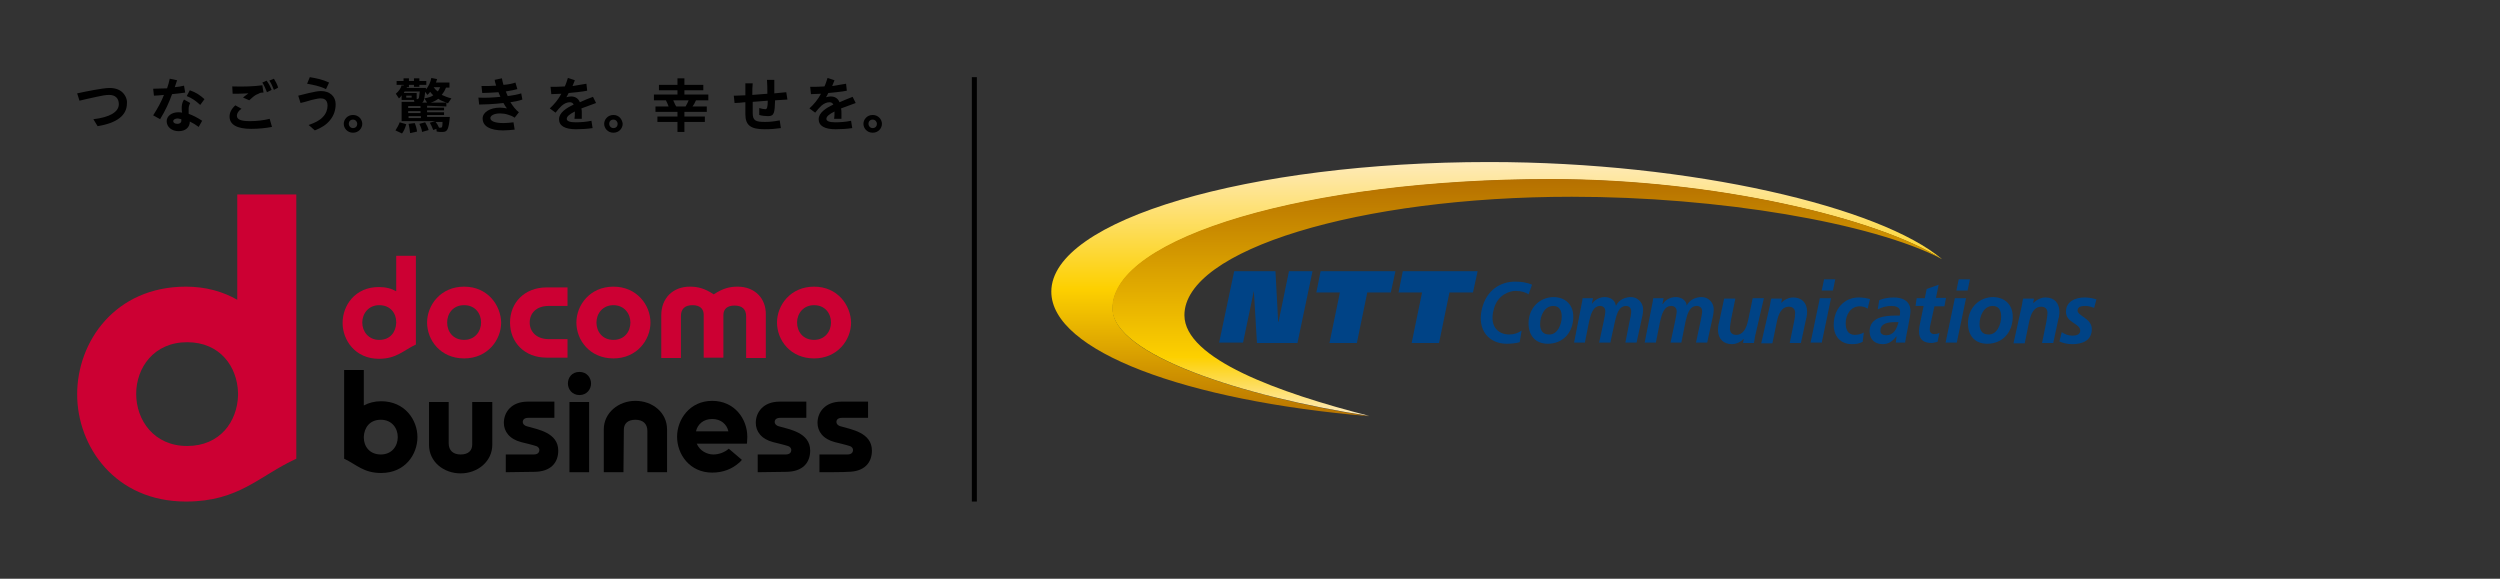 <?xml version="1.0" encoding="utf-8"?>
<!-- Generator: Adobe Illustrator 27.8.1, SVG Export Plug-In . SVG Version: 6.00 Build 0)  -->
<svg version="1.1" id="レイヤー_1" xmlns="http://www.w3.org/2000/svg" xmlns:xlink="http://www.w3.org/1999/xlink" x="0px"
	 y="0px" viewBox="0 0 648 150" style="enable-background:new 0 0 648 150;" xml:space="preserve">
<rect x="0" y="0" width="648" height="150" fill="#333333" stroke="none"/>
<style type="text/css">
	.st0{fill:url(#SVGID_1_);}
	.st1{fill:url(#SVGID_00000031193128376296046690000007009308566690314904_);}
	.st2{fill:#004386;}
	.st3{fill:#CC0033;}
	.st4{fill:none;}
</style>
<g>
	<g id="_新規追加_x3001_変更">
		
			<linearGradient id="SVGID_1_" gradientUnits="userSpaceOnUse" x1="16777.787" y1="59868.512" x2="16777.787" y2="59155.648" gradientTransform="matrix(9.450000e-02 0 0 -9.450000e-02 -1197.619 5698.746)">
			<stop  offset="0" style="stop-color:#FEEBBF"/>
			<stop  offset="0.5" style="stop-color:#FDD000"/>
			<stop  offset="1" style="stop-color:#B67100"/>
		</linearGradient>
		<path class="st0" d="M288.4,80c0-18.5,51.1-33.5,113.6-33.5c43,0,84.9,10.2,101.4,20.7C487.5,53.7,438.6,42,386,42
			c-62.4,0-113.5,15-113.5,33.6c0,15.4,34.9,28.3,82.5,32.3C322.6,102.9,288.4,92.1,288.4,80L288.4,80z"/>
		
			<linearGradient id="SVGID_00000022543319610639095980000001162853589539424908_" gradientUnits="userSpaceOnUse" x1="15739.814" y1="64969.973" x2="15739.814" y2="65664.016" gradientTransform="matrix(8.740000e-02 0 0 -8.740000e-02 -979.813 5786.096)">
			<stop  offset="0" style="stop-color:#FEEBBF"/>
			<stop  offset="0.25" style="stop-color:#FDD000"/>
			<stop  offset="1" style="stop-color:#B67100"/>
		</linearGradient>
		<path style="fill:url(#SVGID_00000022543319610639095980000001162853589539424908_);" d="M354.9,107.8
			c-32.3-4.9-66.6-15.8-66.6-27.9c0-18.5,51.1-33.5,113.6-33.5c43,0,84.9,10.2,101.4,20.7C485.1,57.7,445.5,51,407.4,51
			C352.2,51,307,64.8,307,81.7C307,93,331.4,101.8,354.9,107.8L354.9,107.8z"/>
		<g>
			<g>
				<path class="st2" d="M319.9,70.3h10.7l0.7,13.1h0.1l2.7-13.1h6.1l-3.9,18.6h-10.5L325,75.4H325l-2.8,13.4H316L319.9,70.3
					L319.9,70.3z"/>
				<path class="st2" d="M360.5,75.8h-6.1l-2.7,13.1h-7.1l2.7-13.1h-6.1l1.1-5.5h19.4L360.5,75.8L360.5,75.8z"/>
				<path class="st2" d="M381.8,75.8h-6.1l-2.7,13.1h-7.1l2.7-13.1h-6.1l1.1-5.5h19.4L381.8,75.8L381.8,75.8z"/>
			</g>
			<g>
				<path class="st2" d="M407.8,82.1c0,4.1-2.7,7-6.6,7c-3.1,0-5-2-5-5.3c0-3.9,2.8-6.8,6.6-6.8C405.7,77.1,407.8,78.9,407.8,82.1z
					 M404.8,82.1c0-1.5-0.5-2.8-2.2-2.8c-2.3,0-3.4,2.6-3.4,4.7c0,1.5,0.6,2.7,2.3,2.7C403.7,86.8,404.8,84.1,404.8,82.1z"/>
				<path class="st2" d="M410,78.6c0.1-0.5,0.2-0.9,0.2-1.3h2.7l-0.3,1.5h0c0.8-1.2,2.1-1.8,3.4-1.8c1.3,0,2.7,0.8,2.8,2.2h0.1
					c0.7-1.5,2.3-2.2,3.9-2.2c1.6,0,3.1,1.4,3.1,3.2c0,1-0.3,2.2-0.5,3.1l-1.2,5.5h-2.9l1.1-5.6c0.2-0.7,0.4-1.8,0.4-2.5
					c0-0.9-0.6-1.4-1.3-1.4c-2,0-2.5,2.4-2.9,4l-1.2,5.5h-2.9l1.2-5.6c0.1-0.7,0.4-1.8,0.4-2.5c0-0.9-0.6-1.4-1.3-1.4
					c-2,0-2.5,2.4-2.9,4l-1.1,5.5H408C408,88.8,410,78.6,410,78.6z"/>
				<path class="st2" d="M428.3,78.6c0.1-0.5,0.2-0.9,0.2-1.3h2.7l-0.3,1.5h0.1c0.8-1.2,2-1.8,3.4-1.8c1.3,0,2.7,0.8,2.8,2.2h0
					c0.7-1.5,2.3-2.2,3.9-2.2c1.7,0,3.1,1.4,3.1,3.2c0,1-0.3,2.2-0.5,3.1l-1.2,5.5h-2.9l1.2-5.6c0.1-0.7,0.4-1.8,0.4-2.5
					c0-0.9-0.6-1.4-1.4-1.4c-2,0-2.5,2.4-2.9,4l-1.1,5.5H433l1.2-5.6c0.1-0.7,0.4-1.8,0.4-2.5c0-0.9-0.6-1.4-1.4-1.4
					c-2,0-2.5,2.4-2.9,4l-1.1,5.5h-2.9L428.3,78.6L428.3,78.6z"/>
				<path class="st2" d="M454.9,87.2c-0.1,0.7-0.2,1.3-0.3,1.7h-2.8l0.2-1.1h0c-0.8,0.8-1.9,1.4-3.1,1.4c-2.2,0-3.6-1.4-3.6-3.7
					c0-0.9,0.2-1.8,0.4-2.5l1.2-5.6h2.9l-1.1,5.4c-0.1,0.8-0.3,1.6-0.3,2.4c0,1,0.6,1.6,1.6,1.6c2,0,2.7-2,3.1-3.7l1.2-5.8h2.9
					L454.9,87.2L454.9,87.2z"/>
				<path class="st2" d="M458.8,79c0.1-0.7,0.2-1.3,0.3-1.6h2.8l-0.2,1.1h0c0.8-0.8,1.9-1.4,3.1-1.4c2.2,0,3.6,1.4,3.6,3.7
					c0,0.9-0.2,1.8-0.4,2.5l-1.2,5.6h-2.9l1.1-5.4c0.2-0.8,0.3-1.6,0.3-2.4c0-1-0.6-1.6-1.6-1.6c-2,0-2.7,2-3.1,3.7l-1.2,5.8h-2.9
					L458.8,79L458.8,79z"/>
				<path class="st2" d="M471.7,77.3h2.9l-2.4,11.5h-2.9L471.7,77.3L471.7,77.3z M472.8,72.4h2.9l-0.6,2.9h-2.9L472.8,72.4
					L472.8,72.4z"/>
				<path class="st2" d="M484.1,80c-0.6-0.4-1.3-0.6-2.1-0.6c-2.3,0-3.6,2.2-3.6,4.4c0,1.5,0.5,3,2.4,3c0.7,0,1.6-0.2,2.3-0.6
					l-0.3,2.4c-0.9,0.5-1.8,0.6-2.8,0.6c-2.9,0-4.7-2-4.7-5c0-4,2.6-7.1,6.5-7.1c1.1,0,2.1,0.2,2.9,0.4L484.1,80L484.1,80z"/>
				<path class="st2" d="M491.6,87.1L491.6,87.1c-1,1.3-2,2.1-3.6,2.1c-2,0-3.4-1.2-3.4-3.3c0-3.8,4.1-4.1,6.8-4.1h1
					c0.1-0.3,0.1-0.6,0.1-1c0-1.2-1.2-1.5-2.2-1.5c-1.3,0-2.5,0.3-3.6,0.9l0.4-2.4c1.2-0.5,2.5-0.7,3.8-0.7c2.2,0,4.3,0.9,4.3,3.5
					c0,1.5-1.1,6.1-1.4,8.2h-2.4L491.6,87.1L491.6,87.1z M488.8,86.9c2.1,0,2.8-1.6,3.3-3.4h-1c-1.4,0-3.7,0.2-3.7,2.2
					C487.3,86.5,488.1,86.9,488.8,86.9L488.8,86.9z"/>
				<path class="st2" d="M496.8,77.3h2.1l0.5-2.4l3.1-1.1l-0.7,3.4h2.6l-0.4,2.2h-2.6l-1.1,5c-0.1,0.3-0.1,0.7-0.1,1.1
					c0,0.7,0.5,1.1,1.1,1.1c0.5,0,1-0.1,1.4-0.3l-0.5,2.3c-0.5,0.1-1.1,0.3-1.5,0.3c-2,0-3.3-0.8-3.3-3c0-0.9,0.2-1.8,0.4-2.7
					l0.8-3.9h-2.1L496.8,77.3L496.8,77.3z"/>
				<path class="st2" d="M506.7,77.3h2.9l-2.4,11.5h-2.9L506.7,77.3z M507.7,72.4h2.9l-0.6,2.9h-2.9L507.7,72.4L507.7,72.4z"/>
				<path class="st2" d="M521.7,82.1c0,4.1-2.7,7-6.6,7c-3.1,0-5-2-5-5.3c0-3.9,2.8-6.8,6.6-6.8C519.6,77.1,521.7,78.9,521.7,82.1
					L521.7,82.1z M518.7,82.1c0-1.5-0.5-2.8-2.2-2.8c-2.3,0-3.4,2.6-3.4,4.7c0,1.5,0.6,2.7,2.3,2.7
					C517.6,86.8,518.7,84.1,518.7,82.1L518.7,82.1z"/>
				<path class="st2" d="M524.1,79c0.1-0.7,0.2-1.3,0.3-1.6h2.8l-0.2,1.1h0.1c0.8-0.8,1.9-1.4,3.1-1.4c2.2,0,3.6,1.4,3.6,3.7
					c0,0.9-0.2,1.8-0.4,2.5l-1.2,5.6h-2.9l1.1-5.4c0.1-0.8,0.3-1.6,0.3-2.4c0-1-0.6-1.6-1.6-1.6c-2,0-2.7,2-3.1,3.7l-1.2,5.8h-2.9
					L524.1,79L524.1,79z"/>
				<path class="st2" d="M542.8,79.8c-0.8-0.3-1.5-0.5-2.4-0.5c-0.9,0-1.9,0.2-1.9,1.2c0,1.4,3.7,2,3.7,4.8c0,3-2.5,3.9-5,3.9
					c-1.2,0-2.3-0.2-3.4-0.7l0.6-2.4c0.8,0.5,1.6,0.9,2.8,0.9c1,0,2-0.3,2-1.3c0-1.9-3.7-2-3.7-4.9c0-2.7,2.5-3.7,4.8-3.7
					c1.1,0,2.1,0.2,3.1,0.5L542.8,79.8L542.8,79.8z"/>
				<path class="st2" d="M396.2,76.3c-0.7-0.5-1.8-0.9-3.4-0.9c-1.4,0-4.6,0.9-5.6,4.7c-1.3,4.7,1.3,6.6,4,6.6c1.3,0,2.3-0.4,3.2-1
					l-0.5,3c-1.1,0.3-2.3,0.4-3.4,0.4c-4.5,0-7.7-3.5-6.4-9c1.2-5,4.9-7.1,8.6-7.1c1.5,0,3.1,0.2,4.4,0.8L396.2,76.3L396.2,76.3z"/>
			</g>
		</g>
		<g>
			<rect x="251.9" y="20" width="1.3" height="110"/>
			<g>
				<g>
					<path d="M226.2,29.8c-1.5,0-2.4,1.2-2.4,2.3c0,1.1,0.9,2.3,2.4,2.3c1.5,0,2.4-1.2,2.4-2.3C228.6,31,227.7,29.8,226.2,29.8
						 M226.2,33.2c-0.7,0-1.1-0.6-1.1-1.1c0-0.6,0.4-1.1,1.1-1.1c0.7,0,1.1,0.6,1.1,1.1C227.3,32.7,226.9,33.2,226.2,33.2"/>
					<g>
						<path d="M31.8,24c-0.8-0.8-2-1.2-3.4-1.2c-1.1,0-2.6,0.3-3.9,0.5c-1.7,0.3-3.1,0.6-4.5,0.9c0,0,0,0,0,0c0,0,0,0,0,0l0.6,1.9
							c0,0,0,0,0,0l0,0c1.4-0.3,2.8-0.7,4.4-1c1.3-0.3,2.4-0.5,3.3-0.5c1.6,0,2.5,0.9,2.5,2.4c0,2-2.3,3.4-6.6,3.9c0,0,0,0,0,0
							s0,0,0,0l1.1,1.8c0,0,0,0,0,0c0,0,0,0,0,0c5-0.8,7.6-2.8,7.6-5.9C33,25.9,32.6,24.8,31.8,24L31.8,24z"/>
						<g>
							<path d="M51.9,27.2C51.9,27.2,51.9,27.2,51.9,27.2L51.9,27.2C51.9,27.2,51.9,27.2,51.9,27.2l1.1-1.5c0,0,0,0,0,0
								c-1.1-1-2.3-1.8-3.8-2.3c0,0,0,0,0,0l-0.8,1.5c0,0,0,0,0,0c0,0,0,0,0,0C49.7,25.4,50.7,26.1,51.9,27.2L51.9,27.2z"/>
							<path d="M48.9,29.5c0-0.4,0-0.9,0-1.3c0-0.5,0.1-0.9,0.4-1.5c0,0,0,0,0,0l-1.6-0.9c0,0,0,0,0,0c-0.6,0.9-0.6,1.8-0.6,2.2
								c0,0.3,0,0.8,0.1,1.2c-0.4-0.1-0.7-0.1-1-0.1c-1.7,0-3,1-3,2.3c0,1.5,1.3,2.6,3.1,2.6c1.8,0,2.9-1,2.9-2.5v0
								c0.8,0.4,1.5,0.8,2.3,1.4c0,0,0,0,0,0c0,0,0,0,0,0l0.9-1.6c0,0,0,0,0,0C51.2,30.5,50,29.9,48.9,29.5L48.9,29.5z M47,30.9v0.4
								c0,0.5-0.4,0.8-1,0.8c-0.7,0-1.1-0.3-1.1-0.7c0-0.4,0.5-0.7,1.2-0.7C46.4,30.8,46.7,30.8,47,30.9L47,30.9z"/>
							<path d="M48,24C48,24,48,23.9,48,24l-0.3-1.8c0,0,0,0,0,0c0,0,0,0,0,0c-0.7,0.2-1.5,0.3-2.4,0.4c0.2-0.6,0.4-1.2,0.6-1.8
								c0,0,0,0,0,0s0,0,0,0l-1.9-0.4c0,0,0,0,0,0c-0.2,0.9-0.4,1.7-0.7,2.5C42,22.9,40.7,23,39.7,23c0,0,0,0,0,0c0,0,0,0,0,0
								l0.2,1.8c0,0,0,0,0,0c0.6,0,1.5-0.1,2.6-0.2c-0.7,1.8-1.6,3.4-2.8,5.3c0,0,0,0,0,0c0,0,0,0,0,0l1.8,1c0,0,0,0,0,0
								c0,0,0,0,0,0c1.4-2.3,2.3-4.3,3.1-6.5C45.9,24.3,47.2,24.1,48,24L48,24z"/>
						</g>
						<g>
							<path d="M60.3,24.3c0.7,0,2.3,0,4.1-0.1c-0.5,0.4-1,0.7-1.4,1.1c0,0,0,0,0,0c0,0,0,0,0,0l1.6,0.7c0,0,0,0,0,0c0,0,0,0,0,0
								c1-0.9,1.5-1.4,2.4-1.7c0.5-0.3,0.7-0.3,1.3-0.3c0,0,0,0,0,0c0,0,0,0,0,0L68,22.1c0,0,0,0,0,0c0,0,0,0,0,0
								c-2.2,0.3-4.8,0.4-7.8,0.3c0,0,0,0,0,0s0,0,0,0L60.3,24.3C60.2,24.3,60.3,24.3,60.3,24.3L60.3,24.3z"/>
							<path d="M69.9,30.8C69.9,30.8,69.9,30.8,69.9,30.8c-1.6,0.4-3.4,0.6-5.1,0.6c-2.3,0-3.4-0.4-3.4-1.4c0-0.6,0.4-1.3,1.2-1.8
								c0,0,0,0,0,0c0,0,0,0,0,0l-1.6-0.9c0,0,0,0,0,0c-1,0.9-1.5,1.9-1.5,2.9c0,2.1,1.9,3.2,5.6,3.2c2,0,3.8-0.2,5.4-0.5
								c0,0,0,0,0,0c0,0,0,0,0,0L69.9,30.8C69.9,30.8,69.9,30.8,69.9,30.8L69.9,30.8z"/>
							<path d="M71,20.4C71,20.4,70.9,20.4,71,20.4l-1.2,0.5c0,0,0,0,0,0c0,0,0,0,0,0c0.5,0.7,0.8,1.4,1.2,2.4c0,0,0,0,0,0
								c0,0,0,0,0,0c0,0,0,0,0,0l1.1-0.6c0,0,0,0,0,0C71.8,21.8,71.5,21.2,71,20.4L71,20.4z"/>
							<path d="M69.1,20.9L68,21.4c0,0,0,0,0,0c0,0,0,0,0,0c0.5,0.8,0.8,1.5,1.2,2.5c0,0,0,0,0,0c0,0,0,0,0,0c0,0,0,0,0,0l1.2-0.6
								c0,0,0,0,0,0C70,22.3,69.7,21.7,69.1,20.9C69.2,20.9,69.1,20.9,69.1,20.9L69.1,20.9z"/>
						</g>
						<g>
							<path d="M79.6,21.7c1.6,0.3,3.3,0.6,4.9,1.4c0,0,0,0,0,0c0,0,0,0,0,0c0,0,0,0,0,0l0.8-1.7c0,0,0,0,0,0c0,0,0,0,0,0
								c-1.7-0.8-3.2-1.1-5-1.4c0,0,0,0,0,0L79.6,21.7C79.6,21.7,79.6,21.7,79.6,21.7C79.6,21.7,79.6,21.7,79.6,21.7L79.6,21.7z"/>
							<path d="M83.2,23.6c-0.8,0-1.7,0.2-3.1,0.5c-0.8,0.2-2,0.5-2.8,0.7c0,0,0,0,0,0c0,0,0,0,0,0l0.6,1.9c0,0,0,0,0,0
								c0.2-0.1,0.5-0.1,0.8-0.2c0.7-0.2,1.5-0.4,2.1-0.6c1.3-0.3,1.8-0.4,2.3-0.4c0.7,0,1.8,0.2,1.8,1.9c0,1-0.4,2.1-1.2,2.9
								c-0.8,0.9-2,1.5-3.7,2.1c0,0,0,0,0,0c0,0,0,0,0,0l1.6,1.4c0,0,0,0,0,0c0,0,0,0,0,0c1.8-0.7,3-1.5,3.9-2.6
								c1-1.2,1.5-2.6,1.5-4.2C87,25,85.5,23.6,83.2,23.6L83.2,23.6z"/>
						</g>
						<g>
							<path d="M105.3,32.2l-1.7-0.5c0,0,0,0,0,0c-0.3,0.8-0.7,1.5-1.1,2.1c0,0,0,0,0,0c0,0,0,0,0,0l1.7,0.8c0,0,0,0,0,0
								c0,0,0,0,0,0C104.6,34.1,105,33.3,105.3,32.2C105.3,32.2,105.3,32.2,105.3,32.2C105.3,32.2,105.3,32.2,105.3,32.2L105.3,32.2
								z"/>
							<path d="M107.5,31.9l-1.6,0.2c0,0,0,0,0,0c0,0,0,0,0,0c0.2,0.8,0.3,1.6,0.4,2.4c0,0,0,0,0,0c0,0,0,0,0,0c0,0,0,0,0,0l1.8-0.4
								c0,0,0,0,0,0C108,33.3,107.8,32.6,107.5,31.9C107.6,31.9,107.6,31.9,107.5,31.9L107.5,31.9z"/>
							<path d="M115.7,27.6C115.7,27.6,115.7,27.5,115.7,27.6l0-1c0.1,0.1,0.3,0.1,0.4,0.2c0,0,0,0,0,0l0.9-1.3c0,0,0,0,0,0
								c0,0,0,0,0,0c-0.9-0.2-1.8-0.6-2.5-0.9c0.4-0.5,0.8-1.1,1.1-1.9h0.9c0,0,0,0,0,0v-1.3c0,0,0,0,0,0H113
								c0.1-0.2,0.2-0.7,0.3-0.9c0,0,0,0,0,0c0,0,0,0,0,0l-1.5-0.3c0,0,0,0,0,0c-0.2,1.1-0.7,2.2-1.4,3l0-0.4c0,0,0,0,0,0
								c0,0,0,0,0,0h-5c0-0.1,0.1-0.2,0.1-0.2h0.5c0,0,0,0,0,0V22h1.3v0.5c0,0,0,0,0,0h1.4c0,0,0,0,0,0V22h1.8c0,0,0,0,0,0v-1
								c0,0,0,0,0,0h-1.8v-0.7c0,0,0,0,0,0h-1.4c0,0,0,0,0,0v0.7H106v-0.7c0,0,0,0,0,0h-1.4c0,0,0,0,0,0v0.7h-1.8c0,0,0,0,0,0v1
								c0,0,0,0,0,0h1.8v0.2l-0.5-0.1c0,0,0,0,0,0c-0.2,0.8-0.7,1.5-1.5,2.2c0,0,0,0,0,0l0.8,1.2c0,0,0,0,0,0c0,0,0,0,0,0
								c0.3-0.2,0.5-0.5,0.7-0.8v1.2c0,0,0,0,0,0h3.2l0.1,0.5h-3.3c0,0,0,0,0,0v5c0,0,0,0,0,0h8.7l-1.4,0.4c0,0,0,0,0,0c0,0,0,0,0,0
								c0.3,0.5,0.6,1.1,0.9,1.9c0,0,0,0,0,0c0,0,0,0,0,0l0.8-0.3l0.1,0.7c0,0,0,0,0,0c0.4,0.1,1,0.1,1.5,0.1c1.3,0,1.6-0.7,1.9-3.9
								c0,0,0,0,0,0c0,0,0,0,0,0h-5.9v-0.5h4.4c0,0,0,0,0,0v-0.7c0,0,0,0,0,0h-4.4v-0.5h4.4c0,0,0,0,0,0v-0.7c0,0,0,0,0,0h-4.4v-0.5
								L115.7,27.6L115.7,27.6z M114.1,33.1c-0.1,0-0.2,0-0.3,0c-0.3-0.7-0.5-1-0.9-1.5h1.8C114.7,33,114.6,33.1,114.1,33.1z
								 M106.7,24.8v0.5h-1.4v-0.5H106.7z M112.4,22.6h1.7c-0.2,0.4-0.4,0.8-0.6,1.1C113,23.4,112.6,22.9,112.4,22.6z M110,25.5
								l0.7,1.1h-1.3c0.5-0.3,0.6-0.9,0.8-2.8l0.6,0.8c0,0,0,0,0,0c0,0,0,0,0,0c0.2-0.2,0.5-0.5,0.7-0.8c0.2,0.3,0.5,0.6,0.8,0.9
								C111.8,25.1,111,25.3,110,25.5C110.1,25.4,110,25.4,110,25.5C110,25.5,110,25.5,110,25.5L110,25.5z M104.9,23.7h3.9
								c-0.1,1.1-0.2,1.5-0.2,1.6c-0.1,0.3-0.2,0.3-0.4,0.4H108v-1.6c0,0,0,0,0,0h-3.3C104.7,23.9,104.8,23.8,104.9,23.7L104.9,23.7
								z M109.1,30.1v0.5h-3.2v-0.5H109.1z M105.8,28v-0.5h3.2V28H105.8z M105.8,29.3v-0.5h3.2v0.5H105.8z M111.6,26.6
								c0.8-0.2,1.5-0.6,2-1c0.5,0.4,1.3,0.7,2.1,1H111.6z"/>
							<path d="M110.2,31.7l-1.5,0.4c0,0,0,0,0,0c0,0,0,0,0,0c0.3,0.6,0.6,1.3,0.7,2.1c0,0,0,0,0,0c0,0,0,0,0,0c0,0,0,0,0,0l1.7-0.5
								c0,0,0,0,0,0C110.9,33,110.6,32.4,110.2,31.7C110.2,31.7,110.2,31.7,110.2,31.7z"/>
						</g>
						<path d="M135.1,24.2C135.1,24.2,135,24.2,135.1,24.2C135,24.2,135,24.2,135.1,24.2c-0.9,0.3-2,0.5-3.5,0.7
							c-0.2-0.4-0.3-0.8-0.5-1.2c1.3-0.2,2.3-0.4,3-0.6c0,0,0,0,0,0l-0.5-1.7c0,0,0,0,0,0c0,0,0,0,0,0c-0.8,0.3-1.9,0.5-3.1,0.6
							c-0.2-0.6-0.3-1.2-0.4-1.7c0,0,0,0,0,0c0,0,0,0,0,0l-1.9,0.4c0,0,0,0,0,0c0,0,0,0,0,0c0.1,0.2,0.1,0.3,0.1,0.5
							c0.1,0.3,0.2,0.7,0.3,1c-1.2,0.1-2.5,0.1-3.8,0.1h0c0,0,0,0,0,0c0,0,0,0,0,0l0.2,1.8c0,0,0,0,0,0c1.1,0,2.6-0.1,4.2-0.2
							c0.2,0.4,0.3,0.8,0.5,1.2c-2,0.2-4,0.3-5.7,0.2c0,0,0,0,0,0c0,0,0,0,0,0l0.2,1.8c0,0,0,0,0,0h0c1.2,0,3.7-0.1,6.3-0.4
							c0.3,0.6,0.6,1,0.9,1.4c-0.6-0.1-1.2-0.2-1.8-0.2c-2.6,0-4.5,1.2-4.5,2.8c0,2,1.9,3.1,5.3,3.1c0.8,0,2.1-0.1,3-0.2
							c0,0,0,0,0,0c0,0,0,0,0,0l-0.3-1.9c0,0,0,0,0,0c0,0,0,0,0,0c-0.7,0.1-1.8,0.2-2.6,0.2c-2.2,0-3.4-0.5-3.4-1.3
							c0-0.6,0.9-1.2,2.5-1.2c0.7,0,1.4,0.1,2,0.3c0.7,0.2,1.2,0.4,1.8,0.8c0,0,0,0,0,0l1.1-1.4c0,0,0,0,0,0c0,0,0,0,0,0
							c-0.8-0.6-1.5-1.5-2.2-2.6c1.3-0.2,2.3-0.4,3.1-0.7c0,0,0,0,0,0c0,0,0,0,0,0L135.1,24.2L135.1,24.2z"/>
						<path d="M183.6,24.5h-6.2v-1.1h4.9c0,0,0,0,0,0V22c0,0,0,0,0,0h-4.9v-1.7c0,0,0,0,0,0h-1.8c0,0,0,0,0,0v1.7h-4.8c0,0,0,0,0,0
							v1.4c0,0,0,0,0,0h4.8v1.1h-6.1c0,0,0,0,0,0V26c0,0,0,0,0,0h3.1c0.3,0.6,0.5,1,0.7,1.6h-3.4c0,0,0,0,0,0v1.4c0,0,0,0,0,0h5.7
							v1.2h-5.2c0,0,0,0,0,0v1.4c0,0,0,0,0,0h5.2v2.6c0,0,0,0,0,0h1.8c0,0,0,0,0,0v-2.6h5.3c0,0,0,0,0,0v-1.4c0,0,0,0,0,0h-5.3v-1.2
							h5.8c0,0,0,0,0,0v-1.4c0,0,0,0,0,0h-3.7c0.3-0.4,0.6-0.9,0.9-1.6h3.2c0,0,0,0,0,0L183.6,24.5
							C183.7,24.5,183.6,24.5,183.6,24.5z M174.5,26h4c-0.2,0.5-0.5,1.1-0.8,1.6h-2.4C175,27.2,174.9,26.9,174.5,26z"/>
						<path d="M203.8,23.9C203.8,23.9,203.8,23.8,203.8,23.9C203.7,23.8,203.7,23.8,203.8,23.9c-0.9,0.1-1.9,0.2-3.1,0.3
							c0-1.3,0-2.7,0-3.5c0,0,0,0,0,0c0,0,0,0,0,0l-1.9,0c0,0,0,0,0,0c0,0,0,0,0,0c0.1,1.1,0.1,2.3,0.1,3.6
							c-1.2,0.1-2.6,0.2-3.9,0.3c0-1.1,0-2.1,0.1-3c0,0,0,0,0,0c0,0,0,0,0,0l-1.9,0h0c0,0,0,0,0,0c0,0,0,0,0,0c0,0.5,0,1.5,0,2.6
							l0,0.5c-0.9,0-1.8,0.1-2.6,0.1l-0.4,0c0,0,0,0,0,0s0,0,0,0l0.2,1.9c0,0,0,0,0,0h0c0.8,0,1.7-0.1,2.6-0.2l0.2,0
							c0,0.8,0,1.5,0,2.1c0,0.4,0,0.7,0,1c0,2.9,1.4,3.9,5,3.9c1.6,0,2.8-0.1,4.2-0.3c0,0,0,0,0,0c0,0,0,0,0,0l-0.3-2c0,0,0,0,0,0
							c0,0,0,0,0,0c-1.6,0.3-2.6,0.4-3.8,0.4c-2.4,0-3.2-0.3-3.2-2.3c0-0.9,0-1.9,0-2.9c1.3-0.1,2.6-0.2,3.9-0.3
							c0,1.7-0.2,2.2-0.6,2.2c-0.4,0-1-0.1-1.6-0.3c0,0,0,0,0,0c0,0,0,0,0,0v1.8c0,0,0,0,0,0c0.7,0.2,1.5,0.3,2.3,0.3
							c1.6,0,1.7-0.9,1.8-4.1l3.2-0.2c0,0,0,0,0,0c0,0,0,0,0,0L203.8,23.9L203.8,23.9z"/>
						<path d="M221,25.1C221,25.1,220.9,25.1,221,25.1c-1.1,0.4-2.2,0.9-3.4,1.4c-0.4-1-1.2-1.5-2.3-1.5c-0.4,0-0.8,0.1-1.2,0.2
							c0.2-0.3,0.4-0.7,0.6-1.1c1.8-0.2,3.5-0.3,4.8-0.6c0,0,0,0,0,0l-0.2-1.8c0,0,0,0,0,0c0,0,0,0,0,0c-1.2,0.2-2.4,0.4-3.6,0.6
							c0.2-0.5,0.4-1,0.6-1.5c0,0,0,0,0,0c0,0,0,0,0,0l-1.8-0.6c0,0,0,0,0,0c-0.3,0.9-0.5,1.6-0.8,2.2c-1.2,0.1-2.4,0.1-3.7,0.1
							c0,0,0,0,0,0c0,0,0,0,0,0l0.2,1.9c0,0,0,0,0,0c0.8,0,1.7-0.1,2.6-0.1c-0.8,1.5-1.8,2.7-3,3.8c0,0,0,0,0,0s0,0,0,0l1.5,1.1
							c0,0,0,0,0,0c0.6-0.8,1-1.2,1.6-1.8c0.7-0.6,1.4-0.9,2.1-0.9c0.5,0,0.8,0.2,1,0.6c-1.9,0.9-3.8,2.1-3.8,3.8
							c0,1.7,1.5,2.6,4.4,2.6c1.4,0,3-0.1,4.3-0.3c0,0,0,0,0,0c0,0,0,0,0,0l-0.3-1.9c0,0,0,0,0,0c0,0,0,0,0,0
							c-1.3,0.3-2.9,0.4-4.1,0.4c-1.5,0-2.3-0.3-2.3-0.9c0-0.6,0.7-1.2,2.1-1.9v0.2c0,0.5,0,1.2-0.1,1.7c0,0,0,0,0,0s0,0,0,0h1.9
							c0,0,0,0,0,0c0-0.5,0-0.9,0-1.5c0-0.4,0-0.8-0.1-1.2c1.1-0.4,2.4-0.9,3.8-1.4c0,0,0,0,0,0c0,0,0,0,0,0L221,25.1L221,25.1z"/>
						<path d="M159,29.8c-1.5,0-2.4,1.2-2.4,2.3c0,1.1,0.9,2.3,2.4,2.3c1.5,0,2.4-1.2,2.4-2.3C161.3,31,160.5,29.8,159,29.8
							 M159,33.2c-0.7,0-1.1-0.6-1.1-1.1c0-0.6,0.4-1.1,1.1-1.1c0.7,0,1.1,0.6,1.1,1.1C160.1,32.7,159.7,33.2,159,33.2"/>
						<path d="M91.5,29.8c-1.5,0-2.4,1.2-2.4,2.3c0,1.1,0.9,2.3,2.4,2.3c1.5,0,2.4-1.2,2.4-2.3C93.9,31,93,29.8,91.5,29.8
							 M91.5,33.2c-0.7,0-1.1-0.6-1.1-1.1c0-0.6,0.4-1.1,1.1-1.1c0.7,0,1.1,0.6,1.1,1.1C92.6,32.7,92.2,33.2,91.5,33.2"/>
						<path d="M153.7,25.1C153.7,25.1,153.7,25.1,153.7,25.1c-1.1,0.4-2.1,0.8-3.4,1.4c-0.4-1-1.2-1.5-2.3-1.5
							c-0.4,0-0.8,0.1-1.2,0.2c0.2-0.3,0.4-0.7,0.6-1.1c1.8-0.2,3.5-0.3,4.8-0.6c0,0,0,0,0,0l-0.2-1.8c0,0,0,0,0,0c0,0,0,0,0,0
							c-1.2,0.2-2.4,0.4-3.6,0.6c0.2-0.5,0.4-1,0.6-1.5c0,0,0,0,0,0c0,0,0,0,0,0l-1.8-0.6c0,0,0,0,0,0c-0.3,0.9-0.5,1.6-0.8,2.2
							c-1.2,0.1-2.4,0.1-3.7,0.1c0,0,0,0,0,0c0,0,0,0,0,0l0.2,1.9c0,0,0,0,0,0h0c0.8,0,1.7-0.1,2.6-0.1c-0.8,1.5-1.8,2.7-3,3.8
							c0,0,0,0,0,0s0,0,0,0l1.5,1.1c0,0,0,0,0,0c0.6-0.8,1-1.2,1.6-1.8c0.7-0.6,1.4-0.9,2.1-0.9c0.5,0,0.8,0.2,1,0.6
							c-1.9,0.9-3.8,2.1-3.8,3.8c0,1.7,1.5,2.6,4.4,2.6c1.4,0,3-0.1,4.3-0.3c0,0,0,0,0,0c0,0,0,0,0,0l-0.3-1.9c0,0,0,0,0,0
							c0,0,0,0,0,0c-1.3,0.3-2.9,0.4-4.1,0.4c-1.5,0-2.3-0.3-2.3-0.9c0-0.6,0.7-1.2,2.1-1.9v0.2c0,0.5,0,1.2-0.1,1.7c0,0,0,0,0,0
							c0,0,0,0,0,0h1.9c0,0,0,0,0,0c0-0.5,0-0.9,0-1.5c0-0.4,0-0.8-0.1-1.2c1.1-0.4,2.4-0.9,3.8-1.4c0,0,0,0,0,0c0,0,0,0,0,0
							L153.7,25.1L153.7,25.1z"/>
					</g>
				</g>
				<g>
					<path class="st3" d="M61.5,50.4v27.3c-3.7-2.1-8.1-3.4-13.3-3.4C29.8,74.3,20,88.6,20,102.2c0,13.5,9.8,27.8,28.2,27.8
						c13.8,0,19-6.7,28.6-11.1V50.4H61.5z M35.3,102.1c0-6.8,4.6-13.4,13.2-13.4s13,6.4,13.2,13.1v0.7c-0.2,6.7-4.6,13.1-13.2,13.1
						S35.3,108.9,35.3,102.1"/>
					<g>
						<path class="st3" d="M132.2,83.6c0,5.1,3.7,9.1,9.5,9.1h5.4v-4.8h-4.9c-3.1,0-4.9-1.9-4.9-4.3c0-2.4,1.7-4.3,4.9-4.3h4.9v-4.8
							h-5.4C135.9,74.5,132.2,78.5,132.2,83.6"/>
						<path class="st3" d="M191.2,74.3c-2,0-3.8,0.4-6.2,2c-2.4-1.6-4.2-2-6.2-2c-4.4,0-7.4,3-7.4,7.4v11.1h5.1V81.9
							c0-1.9,1.1-2.8,3-2.8c2,0,2.9,1,2.9,2.5v11.1h5.1V81.7c0-1.6,1-2.5,2.9-2.5c1.9,0,3,0.9,3,2.8v10.8h5.1V81.6
							C198.6,77.3,195.6,74.3,191.2,74.3"/>
						<path class="st3" d="M211,74.3c-6.1,0-9.6,4.8-9.6,9.3c0,4.6,3.5,9.3,9.6,9.3c6.1,0,9.6-4.8,9.6-9.3
							C220.5,79.1,217.1,74.3,211,74.3 M211,88.1c-2.9,0-4.4-2.2-4.4-4.5c0-2.3,1.6-4.5,4.4-4.5c2.9,0,4.4,2.2,4.4,4.5
							C215.4,85.9,213.8,88.1,211,88.1"/>
						<path class="st3" d="M102.7,66.3v9.2c-1.2-0.7-2.7-1.1-4.5-1.1c-6.2,0-9.4,4.8-9.4,9.3c0,4.5,3.3,9.3,9.4,9.3
							c4.6,0,6.4-2.2,9.6-3.7v-23L102.7,66.3L102.7,66.3z M93.9,83.6c0-2.3,1.6-4.5,4.4-4.5c2.9,0,4.4,2.1,4.4,4.4v0.2
							c-0.1,2.3-1.5,4.4-4.4,4.4C95.5,88.1,93.9,85.9,93.9,83.6"/>
						<path class="st3" d="M120.3,74.3c-6.1,0-9.6,4.8-9.6,9.3c0,4.6,3.5,9.3,9.6,9.3c6.1,0,9.6-4.8,9.6-9.3
							C129.8,79.1,126.4,74.3,120.3,74.3 M120.3,88.1c-2.9,0-4.4-2.2-4.4-4.5c0-2.3,1.5-4.5,4.4-4.5c2.9,0,4.4,2.2,4.4,4.5
							C124.7,85.9,123.1,88.1,120.3,88.1"/>
						<path class="st3" d="M159,74.3c-6.1,0-9.6,4.8-9.6,9.3c0,4.6,3.5,9.3,9.6,9.3c6.1,0,9.6-4.8,9.6-9.3
							C168.6,79.1,165.1,74.3,159,74.3 M159,88.1c-2.9,0-4.4-2.2-4.4-4.5c0-2.3,1.6-4.5,4.4-4.5s4.4,2.2,4.4,4.5
							C163.4,85.9,161.9,88.1,159,88.1"/>
					</g>
					<g>
						<path d="M89.2,95.9v23c3.2,1.5,5,3.7,9.6,3.7c6.2,0,9.4-4.8,9.4-9.3c0-4.5-3.3-9.3-9.4-9.3c-1.7,0-3.2,0.4-4.5,1.1v-9.2
							C94.4,95.9,89.2,95.9,89.2,95.9z M98.7,117.8c-2.9,0-4.4-2.1-4.4-4.4v-0.2c0.1-2.3,1.5-4.4,4.4-4.4c2.9,0,4.4,2.2,4.4,4.5
							S101.6,117.8,98.7,117.8"/>
						<rect x="147.6" y="104.2" width="5.1" height="18.2"/>
						<path d="M150.2,102.4c-1.9,0-3-1.5-3-3c0-1.5,1-3,3-3c1.9,0,3,1.5,3,3C153.2,100.9,152.1,102.4,150.2,102.4"/>
						<path d="M161.6,122.4h-5.1v-11.1c0-4.3,3.8-7.4,8.2-7.4s8.2,3,8.2,7.4v11.1h-5.1v-10.7c0-1.9-1.2-2.9-3.1-2.9c-2,0-3,1-3,2.6
							L161.6,122.4L161.6,122.4z"/>
						<path d="M122.5,104.2h5.1v11.1c0,4.3-3.8,7.4-8.2,7.4s-8.2-3-8.2-7.4v-11.1h5.1v10.7c0,1.9,1.2,2.9,3.1,2.9c2,0,3-1,3-2.6
							V104.2L122.5,104.2z"/>
						<path d="M193.7,113.2c0-4.6-3.3-9.3-9.1-9.3c-5.8,0-9.1,4.8-9.1,9.3c0,4.6,3.3,9.3,9.1,9.3h0c2.9,0,5.2-1,6.9-2.5
							c0.3-0.2,0.5-0.5,0.8-0.8l-3.4-2.9c-1,0.9-2.5,1.5-4,1.5c-1.6,0-3.5-0.9-4.3-2.8h13C193.6,115,193.7,114.1,193.7,113.2
							 M180.4,111.8c0.4-1.8,1.9-3.2,4.2-3.2s3.8,1.4,4.2,3.2H180.4z"/>
						<path d="M131.1,122.4v-4.6h7.2c1.2,0,1.5-0.6,1.5-1.2c0-0.3-0.2-0.8-0.9-1c-0.5-0.2-3.4-0.9-3.8-1c-3.1-0.8-4.5-2.8-4.5-5
							c0-2.7,1.9-5.5,6.2-5.5h6.9v4.2h-6.7c-1,0-1.5,0.4-1.5,1.1c0,0.4,0.3,0.9,1.1,1.1c2.7,0.8,8.1,1.6,8.1,6.3
							c0,3.1-1.9,5.5-6.3,5.5L131.1,122.4L131.1,122.4z"/>
						<path d="M196.4,122.4v-4.6h7.2c1.2,0,1.5-0.6,1.5-1.2c0-0.3-0.2-0.8-0.9-1c-0.5-0.2-3.4-0.9-3.8-1c-3.1-0.8-4.5-2.8-4.5-5
							c0-2.7,1.9-5.5,6.2-5.5h6.9v4.2h-6.7c-1,0-1.5,0.4-1.5,1.1c0,0.4,0.3,0.9,1.1,1.1c2.7,0.8,8.1,1.6,8.1,6.3
							c0,3.1-1.9,5.5-6.3,5.5L196.4,122.4L196.4,122.4z"/>
						<path d="M212.4,122.4v-4.6h7.2c1.2,0,1.5-0.6,1.5-1.2c0-0.3-0.2-0.8-0.9-1c-0.5-0.2-3.4-0.9-3.8-1c-3.1-0.8-4.5-2.8-4.5-5
							c0-2.7,1.9-5.5,6.2-5.5h6.9v4.2h-6.7c-1,0-1.5,0.4-1.5,1.1c0,0.4,0.3,0.9,1.1,1.1c2.7,0.8,8.1,1.6,8.1,6.3
							c0,3.1-1.9,5.5-6.3,5.5C219.6,122.4,212.4,122.4,212.4,122.4z"/>
					</g>
				</g>
			</g>
		</g>
		<rect x="20" y="20" class="st4" width="208.6" height="110"/>
	</g>
</g>
</svg>
